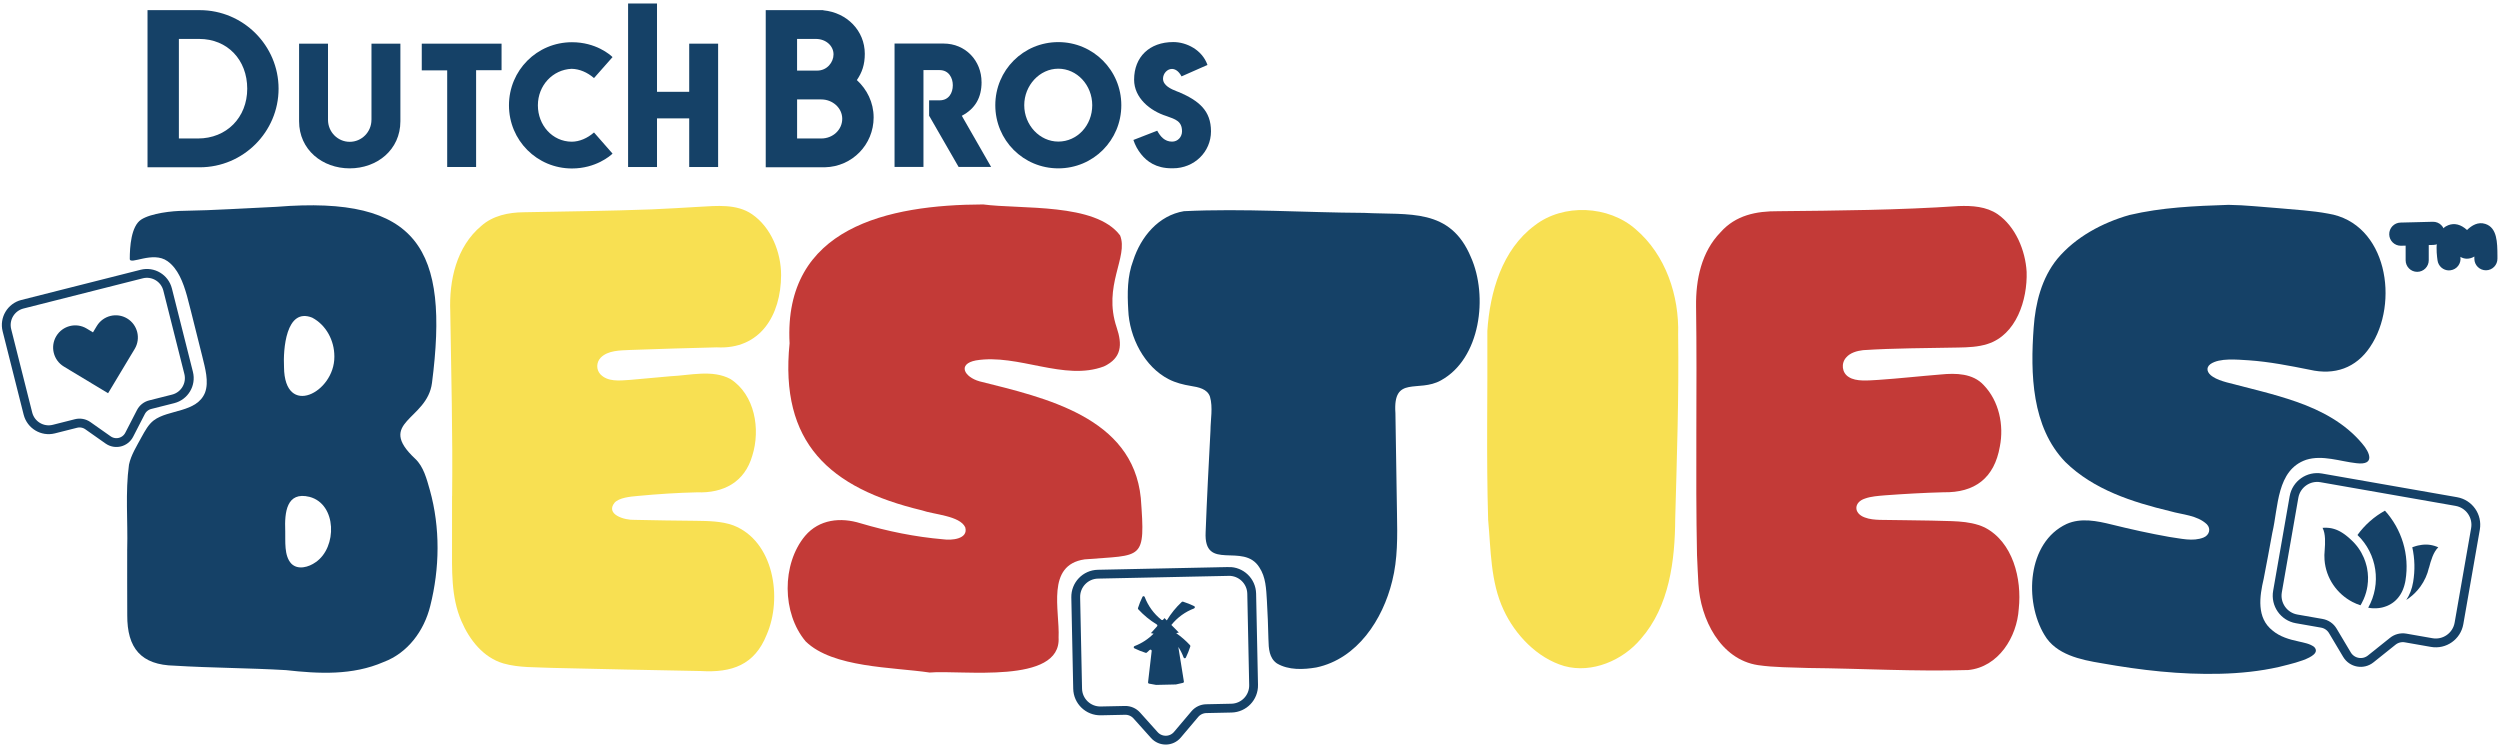 <svg width="567" height="169" viewBox="0 0 567 169" fill="none" xmlns="http://www.w3.org/2000/svg">
                <path d="M102.54 112.466C102.698 98.546 102.331 84.641 102.121 70.684C101.833 63.593 103.5 55.976 109.156 51.237C111.772 48.905 115.326 48.17 118.755 48.138C128.442 47.949 138.093 47.849 147.771 47.487C151.367 47.34 154.968 47.109 158.565 46.904C162.57 46.683 167.099 46.2 170.564 48.59C174.889 51.558 177.154 57.215 177.154 62.416C177.117 71.493 172.446 79.304 162.57 78.779C156.043 78.926 149.459 79.147 142.906 79.372C140.667 79.483 137.884 79.435 136.232 81.127C135.226 82.172 135.2 83.822 136.149 84.867C137.81 86.627 140.437 86.333 142.895 86.159C145.962 85.891 149.029 85.597 152.096 85.329C156.536 85.13 161.563 83.769 165.668 85.96C171.225 89.542 172.509 97.369 170.622 103.347C168.887 109.377 164.074 111.883 158.061 111.662C153.595 111.762 149.139 112.056 144.688 112.477C142.853 112.634 140.432 112.886 139.394 114C137.234 116.658 141.627 118.008 143.912 117.903C148.547 118.034 153.196 118.05 157.836 118.118C160.64 118.16 163.618 118.181 166.302 119.148C175.487 122.699 177.526 135.616 173.882 143.952C171.141 150.823 165.988 152.609 158.937 152.189C147.655 151.958 136.405 151.769 125.135 151.475C121.502 151.296 117.711 151.475 114.189 150.471C109.617 149.148 106.467 145.108 104.653 140.874C102.247 135.359 102.53 129.244 102.519 123.287C102.519 119.726 102.519 116.127 102.525 112.582V112.482L102.54 112.466Z" fill="#F8E052"/>
                <path d="M384.885 126.077C384.497 107.234 384.932 88.323 384.67 69.471C384.586 63.43 385.87 57.137 390.216 52.682C393.645 48.795 398.342 47.865 403.29 47.902C416.941 47.76 430.582 47.655 444.212 46.736C447.263 46.62 450.502 46.83 453.071 48.58C457.113 51.39 459.367 56.779 459.64 61.66C459.844 68.021 457.286 75.953 450.775 78.012C448.662 78.695 446.356 78.784 444.143 78.821C436.92 78.973 429.732 78.942 422.54 79.415C421.146 79.577 419.625 80.008 418.724 81.064C417.502 82.398 417.754 84.562 419.274 85.492C420.952 86.622 423.83 86.27 426.005 86.159C430.739 85.839 435.457 85.308 440.191 84.93C443.593 84.594 447.441 84.668 449.889 87.326C453.396 90.955 454.513 96.418 453.574 101.23C452.327 108.437 447.892 111.778 440.773 111.647C436.353 111.762 431.955 112.014 427.567 112.335C425.989 112.471 424.333 112.576 422.97 113.076C420.427 113.9 420.344 116.406 422.907 117.351C423.987 117.772 425.214 117.871 426.377 117.908C430.246 117.977 434.12 117.987 437.989 118.071C441.999 118.26 446.466 117.903 450.125 119.626C456.531 122.925 458.586 131.272 457.857 138.048C457.459 144.52 453.228 151.286 446.398 151.963C434.335 152.331 422.225 151.617 410.153 151.501C406.357 151.349 402.509 151.401 398.735 150.855C390.153 149.568 385.65 140.338 385.199 132.438C385.063 130.353 385 128.23 384.895 126.166V126.066L384.885 126.077Z" fill="#C33A37"/>
                <path d="M222.904 46.358C231.627 47.519 248.465 45.943 254.037 53.391C255.988 58.303 250.053 64.748 253.262 74.277C254.562 78.149 254.425 81.18 250.384 83.097C241.372 86.511 230.908 80.16 221.331 81.742C217.095 82.556 218.689 85.508 222.154 86.485C237.021 90.21 256.9 94.59 258.734 112.944C259.809 127.316 259.217 125.788 245.996 126.865C237.183 128.146 240.381 138.4 240.088 144.599C240.712 155.32 217.913 151.9 210.836 152.531C202.501 151.291 188.871 151.475 182.737 145.481C177.332 139.104 177.264 127.921 182.601 121.533C185.804 117.767 190.658 117.273 195.156 118.675C201.295 120.493 207.533 121.769 213.929 122.316C215.805 122.594 219.669 122.268 218.919 119.6C217.708 116.947 211.748 116.7 209.09 115.744C188.058 110.707 176.803 100.4 179.078 77.87C177.663 51.506 201.494 46.442 222.904 46.368V46.358Z" fill="#C33A37"/>
                <path d="M28.851 124.485C29.018 118.213 28.389 111.663 29.254 105.385C29.726 103.158 31.005 101.183 32.111 99.119C32.903 97.69 33.663 96.266 34.864 95.347C38.208 92.826 44.63 93.614 46.491 89.07C47.44 86.59 46.496 83.407 45.888 80.87C44.709 76.284 43.634 71.714 42.413 67.123C41.532 63.992 40.358 60.929 37.998 59.238C34.664 56.837 29.433 60.199 29.433 58.718C29.433 56.018 29.731 51.317 31.996 49.819C34.234 48.354 39.068 47.823 41.689 47.813C48.714 47.703 55.728 47.214 62.747 46.904C94.982 44.293 101.886 56.486 97.975 86.848C96.88 95.358 85.184 95.652 94.169 104.051C96.072 105.832 96.775 108.637 97.498 111.169C99.873 119.694 99.737 128.898 97.577 137.444C96.183 143.054 92.529 148.066 87.003 150.146C79.926 153.219 72.32 152.82 64.855 151.984C56.409 151.491 48.017 151.496 39.592 150.976C31.986 150.818 28.819 146.999 28.861 139.53C28.819 134.555 28.861 129.497 28.846 124.596V124.49L28.851 124.485ZM75.832 80.812C75.837 77.224 73.96 73.7 70.799 72.04C64.813 69.655 64.205 79.378 64.414 83.234C64.498 94.906 75.879 89.033 75.832 80.928V80.817V80.812ZM64.692 120.393C64.755 122.741 64.393 126.04 66.071 127.831C67.555 129.339 70.039 128.63 71.586 127.511C76.508 124.175 76.419 114.342 70.218 112.692C64.944 111.374 64.535 116.296 64.687 120.288V120.393H64.692Z" fill="#154167"/>
                <path d="M505.483 46.463C509.294 46.51 512.927 46.941 516.833 47.219C520.508 47.561 524.356 47.76 528.004 48.443C541.44 50.592 544.266 68.762 537.535 78.685C534.337 83.481 529.477 85.146 523.894 83.869C519.297 82.95 514.704 82.041 510.023 81.716C507.381 81.569 503.413 81.127 501.331 82.572C500.189 83.418 500.577 84.636 501.861 85.44C502.726 86.018 503.911 86.412 504.97 86.706C510.28 88.119 515.68 89.311 520.859 91.134C526.51 93.115 531.841 95.956 535.721 100.574C537.524 102.643 538.714 105.569 534.452 105.055C530.756 104.655 526.741 103.116 523.034 104.282C516.298 106.604 516.744 115.009 515.355 120.861C514.71 124.328 514.096 127.81 513.404 131.267C512.456 135.306 511.748 140.139 515.423 143.012C517.063 144.399 519.208 145.035 521.325 145.481C522.531 145.77 523.92 145.98 524.869 146.747C527.15 149.179 518.348 150.824 516.87 151.265C512.518 152.247 508.078 152.694 503.628 152.809C494.564 153.046 485.552 152.011 476.63 150.419C471.859 149.636 466.287 148.47 463.687 144.016C459.058 136.367 459.75 123.02 468.703 118.838C471.954 117.388 475.608 118.145 478.931 118.964C483.277 120.041 487.607 120.997 491.995 121.775C494.564 122.116 497.332 122.888 499.764 121.911C501.048 121.397 501.515 119.947 500.514 118.907C498.312 116.826 494.967 116.748 492.168 115.933C483.639 113.885 474.79 111.053 468.405 104.766C460.756 96.839 460.473 84.715 461.238 74.304C461.626 68.757 463.037 63.083 466.607 58.697C470.732 53.764 476.808 50.513 482.952 48.764C490.317 47.03 497.793 46.71 505.378 46.463H505.483Z" fill="#154167"/>
                <path d="M287.676 144.872C287.629 141.999 287.487 139.141 287.335 136.268C287.168 133.531 287.094 130.899 285.621 128.682C281.993 122.867 272.977 129.822 273.438 120.682C273.716 113.186 274.14 105.191 274.534 97.695C274.549 95.179 275.126 92.405 274.424 89.973C273.821 88.192 271.813 87.809 270.088 87.531C268.353 87.247 266.649 86.816 265.087 86.018C259.541 83.192 256.128 76.494 255.887 70.301C255.667 66.524 255.651 62.663 257.009 59.086C258.754 53.675 262.759 48.858 268.516 47.897C282.098 47.24 295.802 48.212 309.4 48.28C319.565 48.806 328.912 47.077 333.604 58.334C337.53 67.133 335.811 81.327 326.804 86.27C321.698 89.138 315.874 84.983 316.482 93.698C316.598 101.309 316.729 108.879 316.839 116.474C316.933 121.591 317.017 126.781 315.754 131.771C313.62 140.528 307.833 149.405 298.564 151.375C295.644 151.879 292.253 152.032 289.61 150.466C287.865 149.258 287.728 147.167 287.681 144.987V144.882L287.676 144.872Z" fill="#154167"/>
                <path d="M337.509 117.761C337.079 103.542 337.41 89.275 337.331 75.044C337.902 66.261 340.665 56.633 348.041 51.154C354.547 46.074 364.869 46.594 370.986 52.005C377.775 57.804 380.873 67.049 380.601 75.885C380.795 89.774 380.318 103.736 379.94 117.651C379.883 127.169 378.614 137.507 372.145 144.898C368.056 149.789 361.037 152.793 354.777 151.06C348.618 149.258 343.616 143.947 341.022 138.337C338.023 131.955 338.144 124.716 337.509 117.861V117.761Z" fill="#F8E052"/>
                <path d="M95.656 15.959H101.423V37.874H107.981V15.922H113.753V9.902H95.656V15.959Z" fill="#154167"/>
                <path d="M129.651 15.607C131.412 15.643 133.205 16.395 134.72 17.708L138.924 12.949C138.4 12.423 135.145 9.576 129.724 9.576C121.792 9.576 115.434 15.948 115.434 23.89C115.434 31.833 121.792 38.21 129.724 38.21C135.113 38.21 138.442 35.326 138.924 34.838L134.72 30.042C133.236 31.35 131.407 32.138 129.651 32.138C125.268 32.101 121.992 28.392 121.992 23.89C121.992 19.389 125.336 15.796 129.651 15.607Z" fill="#154167"/>
                <path d="M156.312 20.823H149.009V0.793H142.451V37.879H149.009V26.848H156.312V37.879H162.87V9.902H156.312V20.823Z" fill="#154167"/>
                <path d="M240.025 9.55C232.093 9.55 225.734 15.922 225.734 23.864C225.734 31.807 232.093 38.184 240.025 38.184C247.956 38.184 254.315 31.812 254.315 23.864C254.315 15.916 247.92 9.55 240.025 9.55ZM240.025 32.111C235.794 32.111 232.298 28.366 232.298 23.864C232.298 19.362 235.794 15.58 240.025 15.58C244.255 15.58 247.72 19.289 247.72 23.864C247.72 28.439 244.329 32.111 240.025 32.111Z" fill="#154167"/>
                <path d="M267.375 20.896L266.887 20.707C265.613 20.219 263.773 19.389 263.773 17.85C263.773 16.684 264.712 15.633 265.797 15.633C266.4 15.633 267.259 15.974 267.972 17.325L273.854 14.729C272.659 11.31 269.105 9.54 266.111 9.54C260.686 9.54 257.215 12.922 257.215 18.07C257.215 22.168 260.77 25.136 264.596 26.338C266.583 27.053 268.082 27.468 268.082 29.795C268.082 31.035 267.144 32.122 265.834 32.122C264.146 32.122 263.17 30.956 262.458 29.643L257.053 31.744C257.451 32.947 258.049 34.034 258.809 34.974C260.125 36.629 262.201 38.168 265.713 38.168H266.033C270.861 38.168 274.651 34.449 274.651 29.79C274.651 25.13 271.983 22.877 267.37 20.881L267.375 20.896Z" fill="#154167"/>
                <path d="M84.246 27.174C84.246 29.926 82.044 32.164 79.318 32.164C76.592 32.164 74.39 29.926 74.39 27.174V9.907H67.832V27.494C67.832 33.982 73.127 38.184 79.313 38.184C85.499 38.184 90.809 33.997 90.809 27.494V9.907H84.251V27.174H84.246Z" fill="#154167"/>
                <path d="M222.615 18.632C222.615 13.768 218.992 9.876 213.991 9.876H202.883V37.864H209.441V15.896H213.095C215.186 15.896 216.099 17.666 216.099 19.326C216.099 21.086 215.186 22.756 213.095 22.756H210.725V26.244L217.409 37.858H224.785L218.138 26.26C221.199 24.652 222.62 22.11 222.62 18.627L222.615 18.632Z" fill="#154167"/>
                <path d="M196.136 12.208C196.136 6.966 192.095 2.868 186.768 2.343C186.721 2.296 186.627 2.296 186.533 2.296H173.668V37.937H187.104C193.285 37.795 198.139 32.789 198.139 26.643C198.139 23.213 196.619 20.256 194.333 18.16C195.523 16.442 196.136 14.635 196.136 12.203V12.208ZM180.776 8.83H185.054C187.293 8.83 189.044 10.375 189.044 12.339C189.044 14.125 187.576 16.011 185.343 16.011H180.776V8.83ZM186.27 31.408H180.782V22.551H186.27C188.792 22.551 191.02 24.447 191.02 26.943C191.02 29.438 188.886 31.408 186.27 31.408Z" fill="#154167"/>
                <path d="M45.299 2.301H33.457V37.942H45.299C55.191 37.942 63.181 29.89 63.181 20.119C63.181 10.349 55.191 2.301 45.299 2.301ZM44.896 31.408H40.571V8.83H45.184C51.595 8.83 56.072 13.584 56.072 20.119C56.072 26.654 51.375 31.408 44.901 31.408H44.896Z" fill="#154167"/>
                <path d="M555.426 61.329C554.137 61.329 553.015 60.373 552.831 59.059C552.606 57.399 551.914 52.356 555.28 51.069C556.7 50.529 558.121 50.896 559.526 52.162C560.616 51.101 562.032 50.255 563.667 50.781C566.377 51.647 566.398 55.014 566.419 57.988V58.644C566.44 60.094 565.282 61.287 563.835 61.302H563.803C562.372 61.302 561.198 60.147 561.182 58.707V58.177C560.669 58.508 560.071 58.671 559.473 58.676C558.954 58.665 558.451 58.518 558.016 58.256C558.016 58.282 558.021 58.313 558.026 58.34C558.226 59.779 557.219 61.103 555.788 61.297C555.667 61.313 555.547 61.323 555.426 61.323V61.329Z" fill="#154167"/>
                <path d="M551.773 50.297C550.384 50.329 549.22 50.36 548.056 50.392C546.924 50.423 545.786 50.45 544.439 50.481C542.992 50.513 541.844 51.716 541.876 53.166C541.907 54.594 543.076 55.734 544.497 55.734C544.518 55.734 544.539 55.734 544.554 55.734C544.916 55.724 545.262 55.718 545.598 55.708V59.028C545.598 60.478 546.772 61.654 548.219 61.654C549.666 61.654 550.84 60.478 550.84 59.028V55.577C551.175 55.566 551.521 55.561 551.888 55.55C553.335 55.519 554.483 54.316 554.452 52.866C554.42 51.416 553.241 50.276 551.773 50.297Z" fill="#154167"/>
                <path d="M32.142 62.153L5.081 69.003C2.486 69.66 0.913 72.302 1.569 74.897L6.334 93.797C6.989 96.397 9.621 97.973 12.216 97.317L17.243 96.045C18.166 95.814 19.141 95.993 19.922 96.539L24.524 99.78C26.144 100.92 28.398 100.368 29.305 98.603L31.953 93.461C32.383 92.626 33.148 92.016 34.055 91.785L39.271 90.467C41.866 89.81 43.439 87.173 42.783 84.573L38.018 65.673C37.363 63.072 34.726 61.496 32.136 62.153H32.142Z" stroke="#154167" stroke-width="2"/>
                <path d="M557.109 113.753L526.458 108.38C523.553 107.87 520.786 109.819 520.277 112.729L516.534 134.166C516.026 137.077 517.965 139.85 520.869 140.36L526.594 141.363C527.637 141.547 528.544 142.172 529.084 143.086L532.287 148.465C533.414 150.361 535.951 150.824 537.671 149.447L542.688 145.434C543.5 144.783 544.554 144.515 545.582 144.693L551.516 145.733C554.42 146.243 557.188 144.299 557.696 141.384L561.439 119.947C561.948 117.036 560.003 114.263 557.099 113.753H557.109Z" stroke="#154167" stroke-width="2"/>
                <path d="M278.643 129.607L249.008 130.227C246.167 130.284 243.918 132.638 243.976 135.485L244.406 156.187C244.463 159.034 246.812 161.287 249.653 161.23L255.163 161.114C256.174 161.093 257.139 161.513 257.815 162.264L261.805 166.714C263.21 168.279 265.673 168.248 267.031 166.64L270.994 161.954C271.639 161.193 272.578 160.746 273.568 160.725L279.282 160.604C282.124 160.547 284.378 158.193 284.315 155.346L283.885 134.644C283.827 131.797 281.479 129.544 278.638 129.601L278.643 129.607Z" stroke="#154167" stroke-width="2"/>
                <path d="M29.688 80.565L30.553 79.131C31.979 76.751 31.214 73.662 28.839 72.228C26.464 70.799 23.382 71.567 21.951 73.946L21.086 75.38L19.654 74.513C17.28 73.085 14.197 73.852 12.766 76.231C11.34 78.611 12.106 81.699 14.48 83.133L15.912 84L24.514 89.185L29.688 80.565Z" fill="#154167"/>
                <path d="M265.663 141.741C267.053 140.008 268.851 138.731 270.837 137.985L270.822 137.975C271.042 137.891 271.058 137.575 270.843 137.47C270.03 137.076 269.181 136.735 268.311 136.457C268.211 136.425 268.101 136.451 268.028 136.52C266.728 137.728 265.585 139.13 264.631 140.711L264.112 140.186L263.792 140.543C263.692 140.648 263.525 140.664 263.409 140.575C261.658 139.188 260.374 137.381 259.614 135.385C259.53 135.164 259.215 135.149 259.111 135.364C258.712 136.183 258.371 137.029 258.094 137.906C258.062 138.001 258.088 138.111 258.156 138.185C259.367 139.498 260.772 140.664 262.361 141.631C262.508 141.72 262.539 141.925 262.424 142.051L261.029 143.595L261.632 143.711C260.442 144.924 258.979 145.896 257.312 146.532C257.087 146.616 257.061 146.936 257.281 147.041C258.099 147.441 258.948 147.782 259.823 148.06C259.918 148.092 260.023 148.071 260.096 148.003C260.316 147.814 260.526 147.614 260.736 147.414C260.924 147.236 261.234 147.388 261.202 147.645L260.379 154.742C260.363 154.889 260.463 155.021 260.605 155.047L262.193 155.336H262.251L266.659 155.236C266.68 155.236 266.717 155.231 266.717 155.231L268.29 154.874C268.437 154.842 268.526 154.705 268.505 154.564C268.285 153.193 267.268 146.847 267.247 146.721C267.734 147.477 268.132 148.276 268.442 149.111C268.526 149.342 268.845 149.368 268.95 149.148C269.343 148.334 269.684 147.488 269.962 146.616C269.994 146.516 269.967 146.406 269.899 146.332C268.971 145.329 267.923 144.41 266.764 143.601L267.362 143.459L265.684 141.762L265.663 141.741Z" fill="#154167"/>
                <path d="M535.626 136.819C535.799 136.504 535.951 136.189 536.092 135.868V135.863C536.512 134.902 536.795 133.904 536.942 132.9C537.141 131.561 537.109 130.206 536.852 128.892C536.821 128.73 536.784 128.567 536.748 128.404L536.748 128.404C536.59 127.758 536.381 127.117 536.119 126.502C535.463 124.958 534.472 123.545 533.172 122.379C533.099 122.305 533.02 122.237 532.942 122.163C532.921 122.147 532.905 122.126 532.884 122.111C532.806 122.037 532.727 121.969 532.649 121.901L532.648 121.901C532.643 121.901 532.632 121.89 532.632 121.89C532.554 121.827 532.481 121.764 532.407 121.701L532.407 121.701C532.386 121.685 532.37 121.669 532.349 121.654L532.113 121.465C532.103 121.459 532.098 121.449 532.087 121.444C532.014 121.386 531.94 121.328 531.867 121.275C531.846 121.26 531.83 121.249 531.809 121.233C531.731 121.176 531.647 121.118 531.568 121.06C531.553 121.055 531.542 121.044 531.532 121.039C531.458 120.987 531.385 120.939 531.311 120.892C531.29 120.881 531.275 120.866 531.254 120.855C531.175 120.803 531.091 120.75 531.007 120.703C530.992 120.692 530.981 120.687 530.965 120.677L530.745 120.551C530.724 120.54 530.709 120.53 530.688 120.519C530.604 120.472 530.515 120.43 530.431 120.388C530.415 120.382 530.399 120.377 530.384 120.367C530.31 120.33 530.237 120.293 530.158 120.262C530.142 120.251 530.127 120.246 530.106 120.235C530.022 120.199 529.933 120.162 529.844 120.13C529.823 120.125 529.802 120.115 529.786 120.109C529.707 120.078 529.629 120.052 529.55 120.025C529.534 120.02 529.513 120.015 529.498 120.009C529.403 119.978 529.314 119.952 529.22 119.925L529.157 119.91C529.078 119.883 528.994 119.868 528.91 119.847C528.889 119.847 528.874 119.836 528.858 119.836C528.764 119.815 528.664 119.794 528.57 119.773H528.543H528.512C528.386 119.752 528.26 119.736 528.135 119.721H528.087C527.956 119.71 527.825 119.7 527.689 119.694H527.652H527.233H527.207C527.06 119.694 526.917 119.704 526.77 119.714L526.756 119.715C527.479 121.102 527.354 123.161 527.238 124.8C527.16 125.536 527.149 126.255 527.201 126.959C527.511 131.172 530.053 134.707 533.539 136.525C533.833 136.672 534.127 136.814 534.431 136.94C534.735 137.066 535.044 137.181 535.358 137.281C535.453 137.129 535.542 136.977 535.626 136.819Z" fill="#154167"/>
                <path d="M545.413 132.359C545.424 132.307 545.439 132.254 545.45 132.202L545.46 132.191C545.492 132.034 545.528 131.865 545.555 131.697C546.551 125.74 544.658 119.967 540.905 115.818C538.457 117.168 536.323 119.053 534.672 121.338C539.138 125.614 540.145 132.417 537.109 137.822C537.151 137.833 537.188 137.838 537.23 137.849H537.24C537.272 137.854 537.309 137.864 537.34 137.864C537.419 137.88 537.497 137.891 537.581 137.901C537.623 137.906 537.67 137.917 537.712 137.917C537.786 137.922 537.854 137.933 537.927 137.938L537.927 137.938C537.974 137.943 538.022 137.948 538.069 137.948C538.137 137.954 538.205 137.959 538.273 137.959H538.42H538.624H538.771C538.839 137.959 538.907 137.954 538.976 137.954C539.023 137.948 539.075 137.943 539.122 137.943L539.327 137.927C539.374 137.922 539.426 137.917 539.474 137.912C539.542 137.906 539.615 137.896 539.683 137.885C539.725 137.88 539.772 137.87 539.82 137.864C539.898 137.854 539.977 137.838 540.05 137.822L540.05 137.822C540.087 137.817 540.124 137.812 540.166 137.801C540.27 137.78 540.37 137.754 540.475 137.728C540.485 137.717 540.496 137.717 540.506 137.717C540.616 137.686 540.732 137.654 540.842 137.617C540.873 137.607 540.905 137.591 540.941 137.581C541.02 137.554 541.093 137.528 541.172 137.502L541.298 137.455C541.366 137.428 541.434 137.402 541.502 137.371C541.544 137.35 541.592 137.329 541.633 137.308C541.696 137.281 541.759 137.25 541.822 137.218L541.822 137.218C541.864 137.197 541.911 137.176 541.953 137.15C542.016 137.118 542.074 137.087 542.137 137.05C542.179 137.024 542.226 136.998 542.268 136.971L542.441 136.861C542.488 136.835 542.53 136.808 542.572 136.777L542.745 136.651C542.787 136.625 542.823 136.593 542.865 136.562C542.871 136.562 542.881 136.551 542.881 136.551L543.038 136.425L543.148 136.33C543.211 136.278 543.269 136.22 543.332 136.162C543.358 136.136 543.39 136.11 543.421 136.078C543.505 135.994 543.589 135.91 543.667 135.821L543.683 135.805C543.767 135.711 543.851 135.611 543.934 135.512L543.935 135.511C543.961 135.479 543.982 135.443 544.008 135.411C544.061 135.343 544.118 135.269 544.171 135.196C544.202 135.154 544.228 135.112 544.26 135.07L544.26 135.069C544.307 135.001 544.354 134.933 544.396 134.865C544.428 134.818 544.454 134.765 544.485 134.718C544.527 134.65 544.569 134.581 544.606 134.508C544.637 134.456 544.663 134.404 544.689 134.351L544.69 134.35L544.8 134.129C544.826 134.072 544.852 134.019 544.878 133.961C544.915 133.888 544.946 133.81 544.978 133.731L544.978 133.73C544.999 133.667 545.025 133.609 545.046 133.552C545.078 133.473 545.104 133.389 545.135 133.305C545.156 133.247 545.177 133.189 545.198 133.126C545.23 133.037 545.256 132.942 545.282 132.853C545.298 132.795 545.319 132.737 545.335 132.674L545.413 132.359Z" fill="#154167"/>
                <path d="M548.962 133.016C549.869 131.75 550.53 130.311 550.881 128.771L550.897 128.777C551.316 127.185 551.872 125.199 553.004 124.128C552.857 124.065 552.716 124.007 552.574 123.954C552.506 123.928 552.443 123.907 552.375 123.886C552.301 123.86 552.223 123.828 552.149 123.807C552.092 123.792 552.029 123.776 551.971 123.76C551.887 123.734 551.809 123.713 551.725 123.692C551.678 123.676 551.625 123.671 551.578 123.66L551.577 123.66C551.483 123.639 551.389 123.618 551.3 123.603H551.295C551.169 123.582 551.049 123.566 550.923 123.55L550.923 123.55C550.886 123.545 550.849 123.539 550.813 123.539C550.718 123.529 550.624 123.518 550.53 123.518C550.493 123.513 550.456 123.513 550.42 123.513H550.042C549.916 123.513 549.79 123.518 549.665 123.529C549.628 123.534 549.591 123.539 549.555 123.539L549.271 123.571C549.235 123.576 549.198 123.587 549.161 123.587C548.91 123.618 548.658 123.666 548.406 123.723C548.37 123.734 548.333 123.739 548.296 123.75C548.202 123.771 548.108 123.797 548.014 123.823L548.013 123.823L547.903 123.855C547.652 123.928 547.405 124.007 547.154 124.102L547.106 124.117C547.678 126.702 547.746 129.349 547.3 132.002C547.028 133.636 546.477 134.98 545.743 136.068C546.697 135.453 547.557 134.707 548.291 133.862C548.532 133.588 548.752 133.31 548.962 133.016Z" fill="#154167"/>
                </svg>     